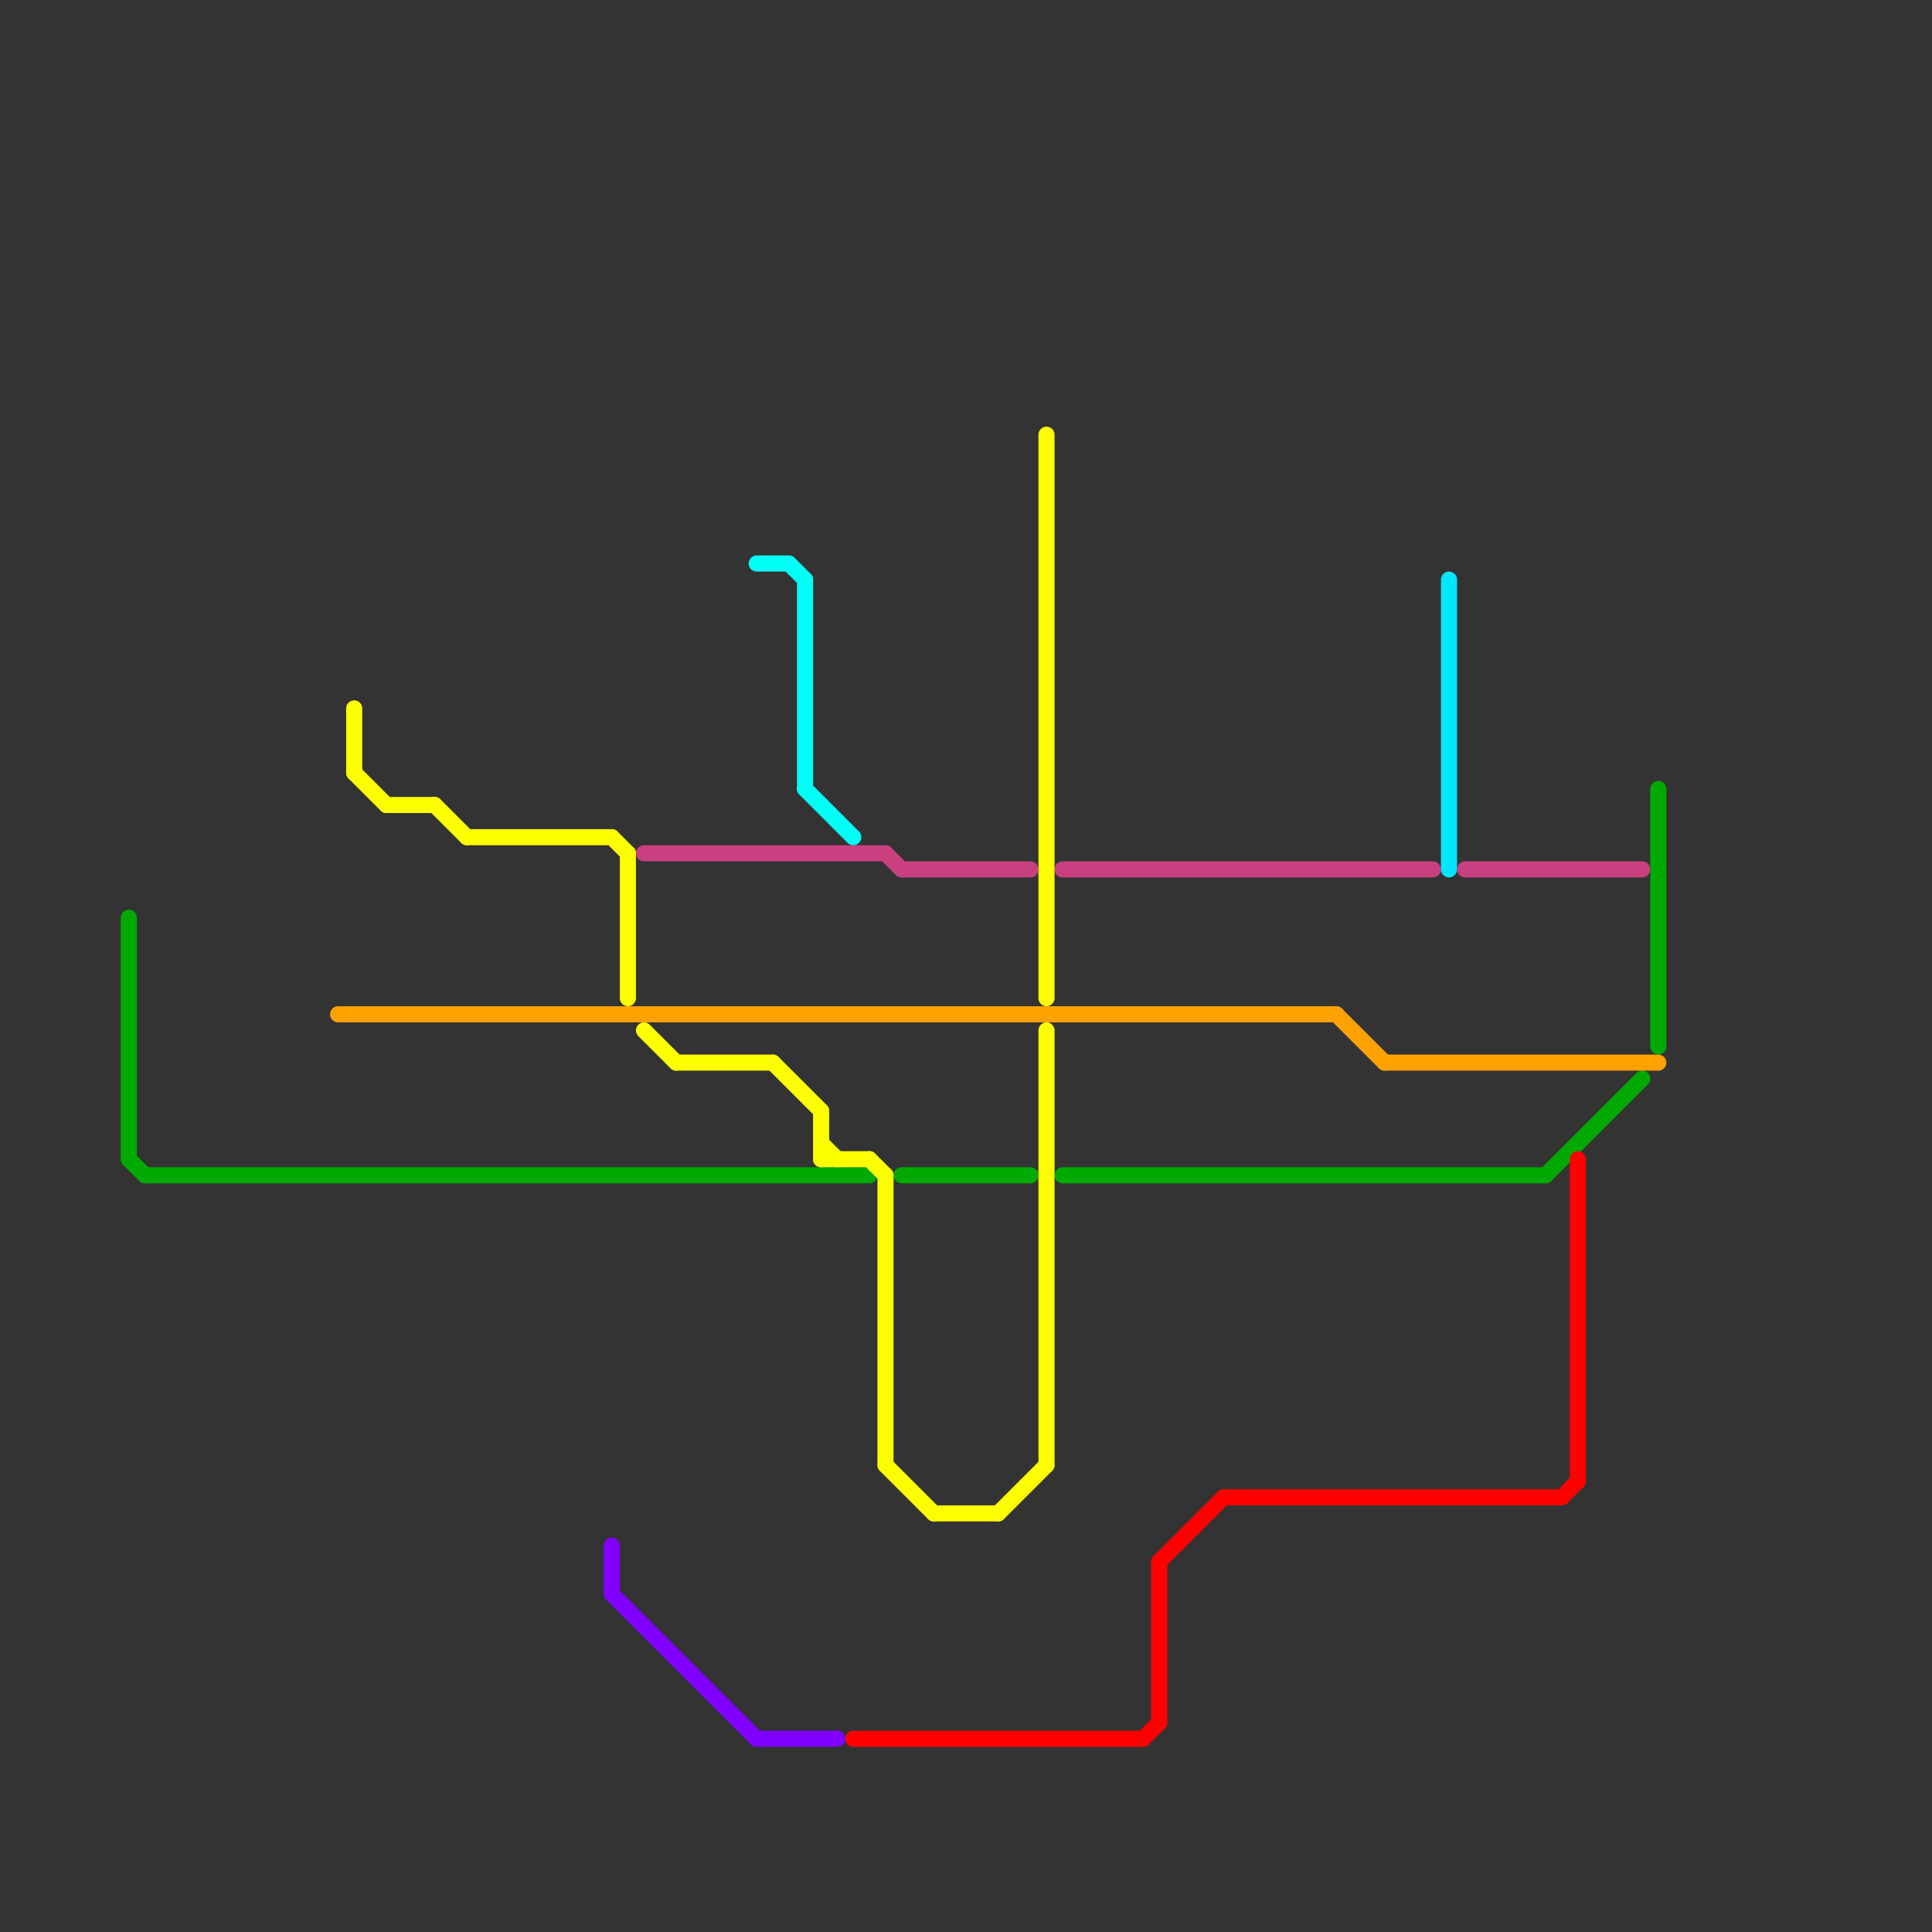
<svg version="1.1" xmlns="http://www.w3.org/2000/svg" viewBox="0 0 120 120">
<rect x="0" y="0" width="120" height="120" fill="#333333" stroke="none"/>
<style>text { font: 1px Helvetica; font-weight: 600; white-space: pre; dominant-baseline: central; } line { stroke-width: 1; fill: none; stroke-linecap: round; stroke-linejoin: round; } .c0 { stroke: #00a900 } .c1 { stroke: #c8407f } .c2 { stroke: #ffa200 } .c3 { stroke: #fdfe00 } .c4 { stroke: #8000ff } .c5 { stroke: #00fff7 } .c6 { stroke: #ff0000 } .c7 { stroke: #00e6ff }</style><defs><g id="wm-xf"><circle r="1.2" fill="#000"/><circle r="0.9" fill="#fff"/><circle r="0.6" fill="#000"/><circle r="0.3" fill="#fff"/></g><g id="wm"><circle r="0.6" fill="#000"/><circle r="0.3" fill="#fff"/></g></defs><line class="c0" x1="103" y1="49" x2="103" y2="65"/><line class="c0" x1="96" y1="73" x2="102" y2="67"/><line class="c0" x1="9" y1="73" x2="54" y2="73"/><line class="c0" x1="8" y1="72" x2="9" y2="73"/><line class="c0" x1="66" y1="73" x2="96" y2="73"/><line class="c0" x1="8" y1="57" x2="8" y2="72"/><line class="c0" x1="56" y1="73" x2="64" y2="73"/><line class="c1" x1="66" y1="54" x2="89" y2="54"/><line class="c1" x1="40" y1="53" x2="55" y2="53"/><line class="c1" x1="55" y1="53" x2="56" y2="54"/><line class="c1" x1="91" y1="54" x2="102" y2="54"/><line class="c1" x1="56" y1="54" x2="64" y2="54"/><line class="c2" x1="83" y1="63" x2="86" y2="66"/><line class="c2" x1="86" y1="66" x2="103" y2="66"/><line class="c2" x1="21" y1="63" x2="83" y2="63"/><line class="c3" x1="22" y1="44" x2="22" y2="48"/><line class="c3" x1="42" y1="66" x2="48" y2="66"/><line class="c3" x1="51" y1="71" x2="52" y2="72"/><line class="c3" x1="48" y1="66" x2="51" y2="69"/><line class="c3" x1="27" y1="50" x2="29" y2="52"/><line class="c3" x1="58" y1="94" x2="62" y2="94"/><line class="c3" x1="51" y1="72" x2="54" y2="72"/><line class="c3" x1="40" y1="64" x2="42" y2="66"/><line class="c3" x1="29" y1="52" x2="38" y2="52"/><line class="c3" x1="55" y1="73" x2="55" y2="91"/><line class="c3" x1="65" y1="27" x2="65" y2="62"/><line class="c3" x1="55" y1="91" x2="58" y2="94"/><line class="c3" x1="62" y1="94" x2="65" y2="91"/><line class="c3" x1="38" y1="52" x2="39" y2="53"/><line class="c3" x1="54" y1="72" x2="55" y2="73"/><line class="c3" x1="24" y1="50" x2="27" y2="50"/><line class="c3" x1="65" y1="64" x2="65" y2="91"/><line class="c3" x1="51" y1="69" x2="51" y2="72"/><line class="c3" x1="22" y1="48" x2="24" y2="50"/><line class="c3" x1="39" y1="53" x2="39" y2="62"/><line class="c4" x1="47" y1="108" x2="52" y2="108"/><line class="c4" x1="38" y1="99" x2="47" y2="108"/><line class="c4" x1="38" y1="96" x2="38" y2="99"/><line class="c5" x1="47" y1="35" x2="49" y2="35"/><line class="c5" x1="49" y1="35" x2="50" y2="36"/><line class="c5" x1="50" y1="49" x2="53" y2="52"/><line class="c5" x1="50" y1="36" x2="50" y2="49"/><line class="c6" x1="98" y1="72" x2="98" y2="92"/><line class="c6" x1="76" y1="93" x2="97" y2="93"/><line class="c6" x1="53" y1="108" x2="71" y2="108"/><line class="c6" x1="97" y1="93" x2="98" y2="92"/><line class="c6" x1="72" y1="97" x2="72" y2="107"/><line class="c6" x1="71" y1="108" x2="72" y2="107"/><line class="c6" x1="72" y1="97" x2="76" y2="93"/><line class="c7" x1="90" y1="36" x2="90" y2="54"/>
</svg>

